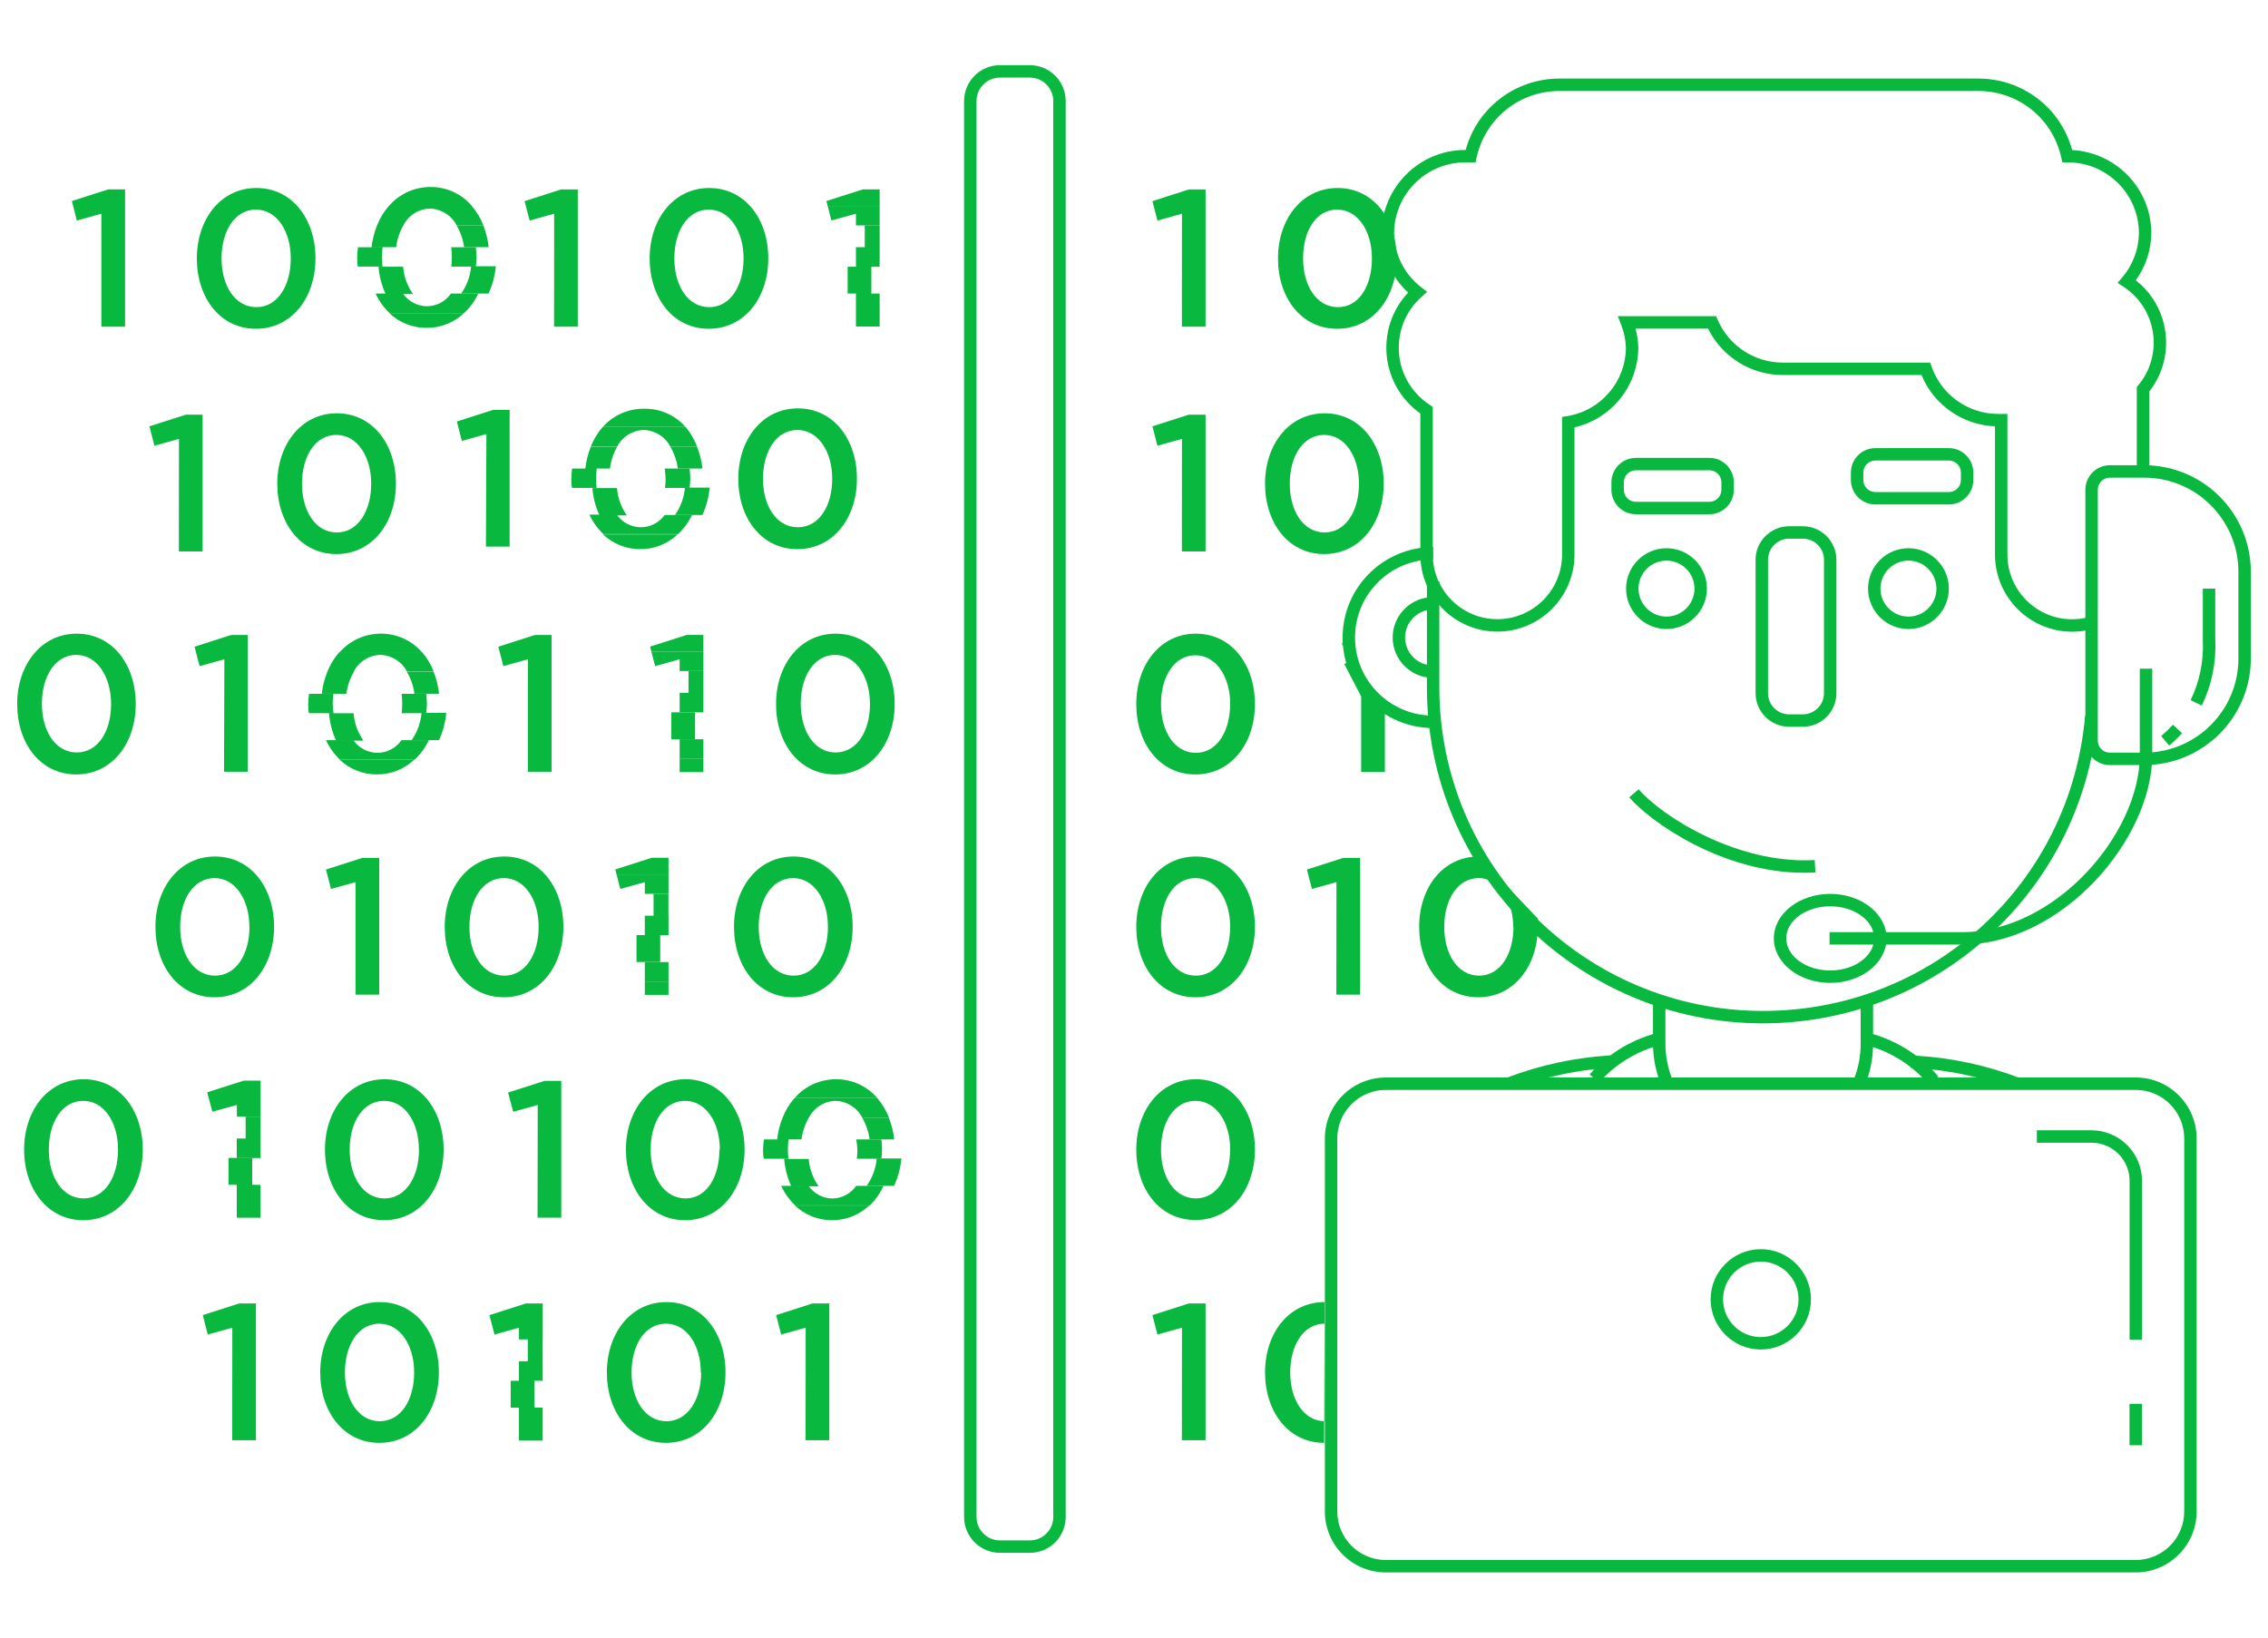 <?xml version="1.0" encoding="utf-8"?>
<!-- Generator: Adobe Illustrator 16.0.0, SVG Export Plug-In . SVG Version: 6.00 Build 0)  -->
<!DOCTYPE svg PUBLIC "-//W3C//DTD SVG 1.1//EN" "http://www.w3.org/Graphics/SVG/1.1/DTD/svg11.dtd">
<svg version="1.1" id="Layer_1" xmlns="http://www.w3.org/2000/svg" xmlns:xlink="http://www.w3.org/1999/xlink" x="0px" y="0px"
	 width="360px" height="260px" viewBox="0 0 360 260" enable-background="new 0 0 360 260" xml:space="preserve">
<g>
	<path fill="#09B83E" d="M127.886,210.797l-3.894,1.086l-0.796-3.084l5.79-1.853h2.649v21.714h-3.764L127.886,210.797z
		 M96.328,217.905c0-6.182,3.764-11.176,9.453-11.176c5.688,0,9.38,4.937,9.38,11.176c0,6.238-3.764,11.175-9.453,11.175
		S96.328,224.13,96.328,217.905z M111.238,217.905c0-4.271-2.186-7.745-5.53-7.745c-3.344,0-5.458,3.387-5.458,7.745
		c0,4.356,2.157,7.744,5.53,7.744c3.373,0,5.515-3.417,5.515-7.744H111.238z M36.875,210.797l-3.894,1.086l-0.796-3.084l5.791-1.853
		h2.649v21.714h-3.764L36.875,210.797z M50.83,217.905c0-6.182,3.764-11.176,9.453-11.176c5.688,0,9.38,4.937,9.38,11.176
		c0,6.238-3.764,11.175-9.453,11.175S50.83,224.13,50.83,217.905z M65.74,217.905c0-4.271-2.186-7.745-5.53-7.745
		c-3.344,0-5.458,3.387-5.458,7.745c0,4.356,2.157,7.744,5.53,7.744C63.656,225.649,65.74,222.232,65.74,217.905z M16.088,33.931
		l-3.894,1.085l-0.782-3.098l5.791-1.854h2.649v21.802h-3.764V33.931z M87.961,33.931l-3.894,1.085l-0.796-3.083l5.791-1.854h2.649
		v21.787h-3.764L87.961,33.931z M31.244,41.023c0-6.182,3.764-11.175,9.453-11.175c5.689,0,9.38,4.936,9.38,11.175
		s-3.764,11.176-9.453,11.176S31.244,47.263,31.244,41.023L31.244,41.023z M46.154,41.023c0-4.271-2.186-7.744-5.53-7.744
		c-3.344,0-5.458,3.387-5.458,7.744s2.157,7.744,5.53,7.744C44.07,48.768,46.154,45.352,46.154,41.023z M103.118,41.023
		c0-6.182,3.763-11.175,9.453-11.175c5.688,0,9.38,4.936,9.38,11.175s-3.764,11.176-9.453,11.176
		C106.809,52.199,103.118,47.263,103.118,41.023z M118.027,41.023c0-4.271-2.186-7.744-5.529-7.744
		c-3.344,0-5.458,3.387-5.458,7.744s2.157,7.744,5.53,7.744C115.943,48.768,118.027,45.352,118.027,41.023z M67.695,52.054
		c2.217,0.021,4.355-0.82,5.964-2.345h-11.87C63.38,51.225,65.497,52.065,67.695,52.054z M68.332,29.688
		c-2.527-0.007-4.931,1.088-6.587,2.997h13.145C73.252,30.768,70.853,29.671,68.332,29.688z M72.472,35.783
		c0.624,1.063,1.027,2.238,1.187,3.46h3.908c-0.126-1.187-0.414-2.351-0.854-3.46H72.472z M73.196,46.611h4.342
		c0.638-1.369,1.03-2.839,1.158-4.343h-3.908C74.655,43.832,74.105,45.332,73.196,46.611z"/>
	<path fill="#09B83E" d="M71.719,40.879c-0.001,0.483-0.03,0.967-0.086,1.447h3.894c0.063-0.48,0.102-0.964,0.116-1.447
		c-0.009-0.542-0.048-1.084-0.116-1.621h-3.908C71.688,39.795,71.722,40.337,71.719,40.879z M67.752,48.623
		c-1.514-0.023-2.924-0.771-3.793-2.012h-4.342c0.538,1.166,1.294,2.217,2.229,3.098h11.812c0.943-0.88,1.709-1.931,2.258-3.098
		h-4.343C70.707,47.867,69.279,48.618,67.752,48.623z"/>
	<path fill="#09B83E" d="M63.989,42.341h-3.908c0.122,1.502,0.504,2.972,1.129,4.343h4.342
		C64.649,45.403,64.108,43.903,63.989,42.341z M68.259,33.119c1.789,0.054,3.407,1.074,4.227,2.664h4.242
		c-0.437-1.131-1.063-2.179-1.853-3.098H61.73c-0.799,0.918-1.436,1.966-1.882,3.098h4.184
		C64.84,34.182,66.466,33.157,68.259,33.119L68.259,33.119z M64.018,35.783h-4.169c-0.447,1.107-0.739,2.272-0.869,3.46h3.908
		C63.031,38.025,63.415,36.85,64.018,35.783z M60.63,40.879c-0.001-0.542,0.033-1.084,0.102-1.621h-3.909
		c-0.074,0.537-0.117,1.078-0.13,1.621c0,0.506,0,0.984,0.116,1.447h3.909C60.659,41.846,60.63,41.362,60.63,40.879z
		 M134.544,42.341h3.764v4.271h-3.764V42.341z M135.862,49.709h3.764v2.128h-3.764V49.709z M135.862,46.611h3.764v3.098h-3.764
		V46.611z M135.862,39.243h3.764v3.098h-3.764V39.243z M139.625,30.064h-2.649l-5.805,1.854l0.203,0.781h8.251V30.064
		L139.625,30.064z M137.266,35.783h2.359v3.46h-2.359V35.783z"/>
	<path fill="#09B83E" d="M139.625,32.699h-8.251l0.594,2.303l3.894-1.071v1.853h3.764V32.699L139.625,32.699z M116.508,147.16
		c0-6.181,3.763-11.174,9.453-11.174c5.688,0,9.38,4.936,9.38,11.174c0,6.24-3.764,11.177-9.453,11.177
		C120.199,158.337,116.508,153.385,116.508,147.16z M131.417,147.16c0-4.27-2.186-7.744-5.529-7.744
		c-3.344,0-5.458,3.388-5.458,7.744c0,4.357,2.157,7.745,5.53,7.745C129.333,154.905,131.417,151.475,131.417,147.16z
		 M56.433,140.054l-3.895,1.085l-0.796-3.083l5.79-1.854h2.664v21.715h-3.763V140.054z M70.59,147.16
		c0-6.181,3.764-11.174,9.453-11.174c5.689,0,9.38,4.936,9.38,11.174c0,6.24-3.764,11.177-9.453,11.177
		C74.281,158.337,70.59,153.385,70.59,147.16z M85.5,147.16c0-4.27-2.186-7.744-5.53-7.744s-5.457,3.388-5.457,7.744
		c0,4.357,2.156,7.745,5.529,7.745S85.5,151.475,85.5,147.16z M24.672,147.16c0-6.181,3.764-11.174,9.453-11.174
		c5.689,0,9.38,4.936,9.38,11.174c0,6.24-3.764,11.177-9.453,11.177C28.364,158.337,24.672,153.385,24.672,147.16z M39.583,147.16
		c0-4.27-2.186-7.744-5.53-7.744c-3.344,0-5.457,3.388-5.457,7.744c0,4.357,2.157,7.745,5.53,7.745c3.373,0,5.472-3.431,5.472-7.745
		H39.583z M3.827,182.525c0-6.181,3.764-11.175,9.453-11.175c5.689,0,9.38,4.937,9.38,11.175c0,6.239-3.764,11.205-9.438,11.205
		S3.827,188.765,3.827,182.525z M18.737,182.525c0-4.271-2.186-7.745-5.53-7.745c-3.344,0-5.458,3.388-5.458,7.745
		c0,4.358,2.157,7.745,5.53,7.745C16.652,190.271,18.737,186.854,18.737,182.525z M99.354,182.525
		c0-6.181,3.764-11.175,9.453-11.175c5.689,0,9.38,4.937,9.38,11.175c0,6.239-3.778,11.205-9.453,11.205
		C103.059,193.73,99.354,188.765,99.354,182.525z M114.264,182.525c0-4.271-2.186-7.745-5.53-7.745
		c-3.344,0-5.458,3.388-5.458,7.745c0,4.358,2.157,7.745,5.53,7.745c3.373,0,5.385-3.416,5.385-7.745H114.264z M51.583,182.525
		c0-6.181,3.764-11.175,9.453-11.175c5.689,0,9.38,4.937,9.38,11.175c0,6.239-3.764,11.205-9.438,11.205
		C55.303,193.73,51.583,188.765,51.583,182.525z M66.493,182.525c0-4.271-2.186-7.745-5.53-7.745s-5.458,3.388-5.458,7.745
		c0,4.358,2.157,7.745,5.53,7.745s5.472-3.416,5.472-7.745H66.493z M85.355,175.433l-3.894,1.085l-0.811-3.055l5.791-1.853h2.649
		v21.715h-3.764L85.355,175.433z M35.616,104.674l-3.937,1.086l-0.796-3.083l5.791-1.854h2.649v21.715h-3.764L35.616,104.674z
		 M2.727,111.781c0-6.181,3.764-11.175,9.453-11.175c5.689,0,9.366,4.936,9.366,11.175s-3.764,11.176-9.452,11.176
		C6.403,122.957,2.727,118.021,2.727,111.781z M17.637,111.781c0-4.27-2.186-7.802-5.53-7.802c-3.344,0-5.457,3.388-5.457,7.744
		c0,4.357,2.156,7.745,5.529,7.745S17.637,116.11,17.637,111.781z M83.792,104.674l-3.894,1.086l-0.796-3.083l5.791-1.854h2.664
		v21.715h-3.764V104.674z M123.181,111.781c0-6.181,3.763-11.175,9.453-11.175c5.689,0,9.38,4.936,9.38,11.175
		s-3.764,11.176-9.453,11.176C126.872,122.957,123.181,118.021,123.181,111.781z M138.091,111.781c0-4.27-2.186-7.802-5.529-7.802
		s-5.458,3.388-5.458,7.744c0,4.357,2.157,7.745,5.53,7.745S138.091,116.096,138.091,111.781z M28.407,69.686l-3.894,1.086
		l-0.796-3.083l5.791-1.854h2.649v21.714h-3.764L28.407,69.686z M44.012,76.794c0-6.182,3.764-11.176,9.453-11.176
		s9.38,4.937,9.38,11.176s-3.764,11.175-9.453,11.175C47.703,87.969,44.012,83.019,44.012,76.794z M58.922,76.794
		c0-4.271-2.186-7.745-5.53-7.745c-3.344,0-5.458,3.388-5.458,7.745c0,4.356,2.157,7.744,5.53,7.744
		C56.837,84.538,58.922,81.107,58.922,76.794z M77.206,68.918l-3.895,1.086l-0.796-3.083l5.79-1.854h2.591v21.714h-3.764
		L77.206,68.918z M117.188,76.012c0-6.181,3.764-11.176,9.453-11.176s9.38,4.937,9.38,11.176s-3.764,11.176-9.453,11.176
		S117.188,82.266,117.188,76.012z M132.098,76.012c0-4.271-2.186-7.744-5.53-7.744c-3.344,0-5.458,3.387-5.458,7.744
		s2.157,7.701,5.53,7.701C130.014,83.713,132.098,80.34,132.098,76.012z"/>
	<path fill="#09B83E" d="M163.468,246.54h-4.748c-3.138,0-5.691-2.553-5.691-5.691V16.038c0-3.138,2.553-5.69,5.691-5.69h4.748
		c3.138,0,5.69,2.553,5.69,5.69v224.811C169.158,243.987,166.605,246.54,163.468,246.54z M158.72,12.319
		c-2.051,0-3.719,1.668-3.719,3.719v224.811c0,2.052,1.668,3.72,3.719,3.72h4.748c2.05,0,3.718-1.668,3.718-3.72V16.038
		c0-2.051-1.668-3.719-3.718-3.719H158.72z"/>
	<path fill="#09B83E" d="M187.613,210.797l-3.895,1.086l-0.795-3.084l5.789-1.853h2.65v21.714h-3.765L187.613,210.797z
		 M210.182,229.08c-5.675,0-9.381-4.937-9.381-11.175c0-6.239,3.764-11.176,9.453-11.176 M210.254,210.16
		c-3.329,0-5.457,3.387-5.457,7.745c0,4.356,2.157,7.744,5.529,7.744 M187.613,33.931l-3.895,1.085l-0.795-3.083l5.789-1.854h2.65
		v21.787h-3.765L187.613,33.931z M202.856,41.023c0-6.182,3.765-11.175,9.453-11.175s9.38,4.936,9.38,11.175
		s-3.764,11.176-9.453,11.176C206.548,52.199,202.856,47.263,202.856,41.023z M217.767,41.023c0-4.271-2.187-7.744-5.53-7.744
		c-3.343,0-5.399,3.387-5.399,7.744s2.157,7.744,5.531,7.744C215.74,48.768,217.767,45.352,217.767,41.023z M212.136,140.054
		l-3.895,1.085l-0.796-3.083l5.791-1.854h2.648v21.715h-3.764L212.136,140.054z M244.098,145.843v1.317
		c0,6.183-3.763,11.177-9.452,11.177s-9.38-4.937-9.38-11.177c0-6.238,3.764-11.174,9.453-11.174 M240.19,147.16
		c-0.001-0.669-0.06-1.338-0.174-1.997c-0.506-2.895-2.099-5.139-4.343-5.645c-0.319-0.069-0.645-0.104-0.971-0.103
		c-3.329,0-5.456,3.388-5.456,7.744c0,4.357,2.156,7.745,5.529,7.745c3.372,0,5.457-3.431,5.457-7.745H240.19z M180.361,147.16
		c0-6.181,3.763-11.174,9.452-11.174c5.688,0,9.381,4.936,9.381,11.174c0,6.24-3.764,11.177-9.453,11.177
		S180.361,153.385,180.361,147.16z M195.271,147.16c0-4.27-2.186-7.744-5.529-7.744c-3.343,0-5.458,3.388-5.458,7.744
		c0,4.357,2.157,7.745,5.53,7.745c3.374,0,5.443-3.431,5.443-7.745H195.271z M180.361,182.525c0-6.181,3.763-11.175,9.452-11.175
		c5.688,0,9.381,4.937,9.381,11.175c0,6.239-3.764,11.176-9.453,11.176S180.361,188.765,180.361,182.525z M195.271,182.525
		c0-4.271-2.186-7.745-5.529-7.745c-3.343,0-5.458,3.388-5.458,7.745c0,4.358,2.157,7.745,5.53,7.745
		c3.374,0,5.443-3.416,5.443-7.745H195.271z M213.381,105.427l1.115-0.622l-0.798-3.084l-0.723,0.449l6.847,10.133v10.264h-3.765
		v-12.001L213.381,105.427z M180.361,111.781c0-6.181,3.763-11.175,9.452-11.175c5.688,0,9.381,4.936,9.381,11.175
		s-3.764,11.176-9.453,11.176S180.361,118.021,180.361,111.781z M195.271,111.781c0-4.27-2.186-7.744-5.529-7.744
		c-3.343,0-5.458,3.388-5.458,7.744c0,4.357,2.157,7.745,5.53,7.745c3.374,0,5.443-3.416,5.443-7.745H195.271z M187.613,69.686
		l-3.895,1.086l-0.795-3.083l5.789-1.854h2.65v21.714h-3.765L187.613,69.686z M200.801,76.794c0-6.182,3.764-11.176,9.453-11.176
		c5.688,0,9.381,4.937,9.381,11.176s-3.764,11.175-9.453,11.175S200.801,83.019,200.801,76.794z M215.711,76.794
		c0-4.271-2.186-7.745-5.529-7.745c-3.345,0-5.458,3.388-5.458,7.745c0,4.356,2.157,7.744,5.53,7.744S215.711,81.107,215.711,76.794
		z"/>
	<path fill="#09B83E" d="M319.747,172.938c-4.228-1.602-8.621-2.653-13.102-3.14c0.354,0.363,0.698,0.74,1.029,1.13l-1.502,1.277
		c-0.833-0.979-1.751-1.868-2.741-2.658c-0.053-0.002-0.104-0.005-0.156-0.007l0.005-0.111c-1.784-1.395-3.8-2.474-5.974-3.188
		c-0.057,1.969-0.447,3.896-1.159,5.739l-1.84-0.713c0.688-1.779,1.037-3.651,1.034-5.563v-6.718h1.973v5.19
		c2.483,0.738,4.792,1.901,6.836,3.435c5.586,0.33,11.063,1.5,16.296,3.481L319.747,172.938z M239.92,172.938l-0.703-1.843
		c5.26-2.007,10.771-3.193,16.393-3.529c2.03-1.51,4.317-2.656,6.77-3.384v-5.339h1.973v6.804c-0.002,1.913,0.347,3.785,1.034,5.565
		l-1.839,0.711c-0.705-1.822-1.094-3.73-1.158-5.678c-2.174,0.714-4.196,1.796-5.985,3.194l0.003,0.059
		c-0.027,0.001-0.055,0.003-0.081,0.004c-0.907,0.716-1.753,1.514-2.528,2.388l-1.475-1.31c0.25-0.281,0.506-0.556,0.77-0.823
		C248.585,170.251,244.167,171.316,239.92,172.938z M227.48,115.591c-7.923,0-14.369-6.446-14.369-14.369
		s6.446-14.369,14.369-14.369v1.972c-6.836,0-12.397,5.562-12.397,12.397s5.562,12.396,12.397,12.396V115.591z M227.48,107.629
		c-3.548-0.004-6.423-2.884-6.421-6.42c0.005-3.536,2.882-6.409,6.415-6.409c0.002,0,0.004,0,0.007,0l-0.002,1.973
		c-0.002,0-0.004,0-0.005,0c-2.447,0-4.439,1.989-4.442,4.438c-0.002,2.448,1.989,4.443,4.438,4.445L227.48,107.629z"/>
	<path fill="#09B83E" d="M279.841,162.478c-29.415,0-53.346-23.93-53.346-53.345V92.312h1.972v16.821
		c0,28.326,23.046,51.372,51.373,51.372c26.801-0.022,48.782-20.172,51.131-46.869l1.964,0.172
		c-1.171,13.313-7.241,25.618-17.093,34.648C305.991,157.486,293.205,162.466,279.841,162.478z"/>
	<path fill="#09B83E" d="M271.327,81.645H259.66c-2.14,0-3.881-1.741-3.881-3.881v-1.188c0-2.14,1.741-3.881,3.881-3.881h11.667
		c2.141,0,3.882,1.741,3.882,3.881v1.188C275.209,79.903,273.468,81.645,271.327,81.645z M259.66,74.667
		c-1.053,0-1.909,0.856-1.909,1.909v1.188c0,1.052,0.856,1.909,1.909,1.909h11.667c1.053,0,1.91-0.857,1.91-1.909v-1.188
		c0-1.053-0.857-1.909-1.91-1.909H259.66z"/>
	<path fill="#09B83E" d="M309.342,80.096h-11.667c-2.141,0-3.882-1.741-3.882-3.882v-1.187c0-2.14,1.741-3.881,3.882-3.881h11.667
		c2.14,0,3.881,1.741,3.881,3.881v1.187C313.223,78.354,311.481,80.096,309.342,80.096z M297.675,73.118
		c-1.053,0-1.91,0.856-1.91,1.909v1.187c0,1.053,0.857,1.909,1.91,1.909h11.667c1.053,0,1.909-0.856,1.909-1.909v-1.187
		c0-1.053-0.856-1.909-1.909-1.909H297.675z"/>
	<path fill="#09B83E" d="M286.166,115.388h-2.172c-2.938,0-5.329-2.391-5.329-5.328V88.881c0-2.938,2.392-5.329,5.329-5.329h2.172
		c2.938,0,5.328,2.391,5.328,5.329v21.179C291.494,112.997,289.104,115.388,286.166,115.388z M283.994,85.524
		c-1.851,0-3.356,1.506-3.356,3.356v21.179c0,1.851,1.506,3.356,3.356,3.356h2.172c1.851,0,3.355-1.506,3.355-3.356V88.881
		c0-1.851-1.505-3.356-3.355-3.356H283.994z"/>
	<path fill="#09B83E" d="M264.524,99.87c-3.537,0-6.415-2.878-6.415-6.415s2.878-6.414,6.415-6.414c3.536,0,6.414,2.877,6.414,6.414
		S268.061,99.87,264.524,99.87z M264.524,89.013c-2.449,0-4.442,1.993-4.442,4.442c0,2.45,1.993,4.442,4.442,4.442
		s4.441-1.992,4.441-4.442C268.966,91.006,266.974,89.013,264.524,89.013z"/>
	<path fill="#09B83E" d="M302.929,99.87c-3.537,0-6.415-2.878-6.415-6.415s2.878-6.414,6.415-6.414s6.415,2.877,6.415,6.414
		S306.466,99.87,302.929,99.87z M302.929,89.013c-2.45,0-4.442,1.993-4.442,4.442c0,2.45,1.992,4.442,4.442,4.442
		c2.449,0,4.443-1.992,4.443-4.442C307.372,91.006,305.378,89.013,302.929,89.013z"/>
	<path fill="#09B83E" d="M286.383,138.569c-13.029,0-24.43-8.082-27.774-11.973l1.494-1.286
		c3.672,4.269,15.631,11.948,27.946,11.239l0.113,1.969C287.566,138.553,286.972,138.569,286.383,138.569z"/>
	<path fill="#09B83E" d="M328.913,100.295c-6.749,0-12.242-5.488-12.249-12.238V67.681c-5.145-0.196-9.716-3.4-11.665-8.141h-22.062
		c-5.037-0.018-9.605-2.89-11.819-7.368h-11.513c0.271,0.995,0.421,2.019,0.447,3.057c-0.073,6.109-4.284,11.275-10.133,12.619
		v20.208c-0.007,6.734-5.489,12.218-12.223,12.224c-0.004,0-0.008,0-0.012,0c-6.741,0-12.227-5.48-12.233-12.223V65.648
		c-0.786-0.557-1.507-1.201-2.147-1.92c-2.276-2.551-3.423-5.835-3.229-9.248c0.173-3.034,1.387-5.847,3.446-8.033
		c-2.642-2.42-4.162-5.794-4.209-9.421c0.026-7.27,5.947-13.191,13.2-13.217h0.131c1.84-6.684,7.833-11.305,14.838-11.335h66.593
		c7.015,0.03,13.011,4.659,14.846,11.353c6.967,0.354,12.542,6.138,12.56,13.185c-0.029,2.702-0.899,5.32-2.469,7.488
		c0.101,0.079,0.201,0.16,0.299,0.242c5.23,4.359,6.018,12.1,1.837,17.418v12.144h-1.973v-12.85l0.229-0.274
		c3.74-4.488,3.133-11.182-1.354-14.922c-0.315-0.263-0.648-0.509-0.989-0.732l-0.94-0.614l0.731-0.854
		c1.687-1.963,2.63-4.468,2.658-7.055c-0.016-6.167-5.055-11.206-11.234-11.221h-0.919l-0.172-0.772
		c-1.377-6.192-6.77-10.536-13.112-10.563h-66.586c-6.339,0.026-11.731,4.37-13.107,10.563l-0.173,0.772h-1.688
		c-6.169,0.021-11.21,5.062-11.231,11.235c0.043,3.383,1.612,6.521,4.307,8.595l0.941,0.726l-0.887,0.792
		c-2.158,1.925-3.438,4.575-3.602,7.463c-0.165,2.887,0.805,5.665,2.729,7.823c0.645,0.722,1.384,1.355,2.199,1.883l0.449,0.291
		v23.466c0.005,5.654,4.608,10.251,10.262,10.251c0.004,0,0.006,0,0.01,0c5.647-0.004,10.248-4.604,10.253-10.252V66.199
		l0.827-0.136c5.327-0.872,9.24-5.424,9.305-10.822c-0.031-1.246-0.285-2.501-0.757-3.694l-0.53-1.348h15.602l0.257,0.594
		c1.781,4.1,5.82,6.759,10.289,6.774h23.438l0.231,0.661c1.553,4.446,5.76,7.455,10.468,7.489h1.559v22.338
		c0.005,5.662,4.614,10.267,10.276,10.267c0.003,0,0.005,0,0.008,0c0.801,0,1.602-0.095,2.383-0.282l0.458,1.919
		c-0.929,0.222-1.885,0.335-2.839,0.336C328.919,100.295,328.916,100.295,328.913,100.295z"/>
	<path fill="#09B83E" d="M339.003,249.652H219.968c-5.333,0-9.672-4.339-9.672-9.672v-59.235c0-5.333,4.339-9.672,9.672-9.672
		h119.035c5.333,0,9.671,4.339,9.671,9.672v59.235C348.674,245.313,344.336,249.652,339.003,249.652z M219.968,173.045
		c-4.246,0-7.7,3.455-7.7,7.7v59.235c0,4.245,3.454,7.7,7.7,7.7h119.035c4.245,0,7.699-3.455,7.699-7.7v-59.235
		c0-4.245-3.454-7.7-7.699-7.7H219.968z"/>
	<path fill="#09B83E" d="M339.989,229.457h-1.973v-6.572h1.973V229.457z M340.003,212.693h-1.972v-25.232
		c-0.007-3.319-2.715-6.027-6.036-6.034h-8.685v-1.972h8.687c4.406,0.009,7.998,3.6,8.006,8.004V212.693z"/>
	<path fill="#09B83E" d="M279.492,214.259c-4.391,0-7.964-3.572-7.964-7.964c0-4.391,3.573-7.964,7.964-7.964
		c4.392,0,7.963,3.573,7.963,7.964C287.455,210.687,283.884,214.259,279.492,214.259z M279.492,200.304
		c-3.304,0-5.991,2.688-5.991,5.991c0,3.305,2.688,5.992,5.991,5.992s5.991-2.688,5.991-5.992
		C285.483,202.991,282.796,200.304,279.492,200.304z"/>
	<path fill="#09B83E" d="M340.363,121.468h-5.472c-2.14,0-3.881-1.741-3.881-3.881V77.749c0-2.141,1.741-3.882,3.881-3.882h5.472
		c9.325,0,16.91,7.586,16.91,16.91v13.781C357.273,113.883,349.688,121.468,340.363,121.468z M334.892,75.84
		c-1.053,0-1.908,0.856-1.908,1.909v39.838c0,1.052,0.855,1.908,1.908,1.908h5.472c8.236,0,14.938-6.7,14.938-14.937V90.777
		c0-8.236-6.701-14.938-14.938-14.938H334.892z"/>
	<path fill="#09B83E" d="M344.314,118.369l-1.272-1.507c0.655-0.554,1.282-1.157,1.863-1.794l1.456,1.33
		C345.724,117.097,345.035,117.76,344.314,118.369z M349.487,112.025l-1.773-0.863c1.427-2.935,2.099-6.208,1.942-9.467l-0.001-8.24
		h1.973v8.193C351.799,105.189,351.06,108.793,349.487,112.025z"/>
	<path fill="#09B83E" d="M290.508,156.051c-4.935,0-8.948-3.17-8.948-7.066s4.014-7.065,8.948-7.065s8.948,3.169,8.948,7.065
		S295.442,156.051,290.508,156.051z M290.508,143.891c-3.846,0-6.976,2.285-6.976,5.094s3.13,5.094,6.976,5.094
		c3.847,0,6.976-2.285,6.976-5.094S294.354,143.891,290.508,143.891z"/>
	<path fill="#09B83E" d="M311.383,149.971h-20.976v-1.973h20.976c14.96,0,28.27-15.72,28.27-28.109v-13.724h1.973v13.724
		C341.625,133.148,327.387,149.971,311.383,149.971z"/>
	<path fill="#09B83E" d="M101.641,87.188c2.202,0.009,4.322-0.831,5.921-2.346H95.72C97.315,86.361,99.438,87.202,101.641,87.188z
		 M102.263,64.894c-2.511-0.032-4.913,1.024-6.587,2.896h13.145C107.166,65.909,104.768,64.851,102.263,64.894z M106.403,70.931
		c0.624,1.062,1.027,2.238,1.187,3.46h3.908c-0.126-1.188-0.414-2.351-0.854-3.46H106.403z M107.142,81.759h4.343
		c0.638-1.368,1.03-2.839,1.158-4.343h-3.922C108.591,78.979,108.046,80.478,107.142,81.759L107.142,81.759z"/>
	<path fill="#09B83E" d="M105.65,76.012c-0.001,0.483-0.03,0.967-0.086,1.447h3.894c0.063-0.48,0.102-0.963,0.116-1.447
		c-0.009-0.542-0.048-1.083-0.116-1.621h-3.952C105.591,74.927,105.64,75.469,105.65,76.012z M101.684,83.713
		c-1.514-0.023-2.924-0.771-3.793-2.012h-4.342c0.538,1.165,1.294,2.218,2.229,3.098h11.841c0.927-0.865,1.683-1.896,2.229-3.04
		h-4.343C104.625,82.993,103.2,83.722,101.684,83.713z"/>
	<path fill="#09B83E" d="M97.935,77.488h-3.908c0.123,1.502,0.505,2.972,1.129,4.343h4.343
		C98.595,80.551,98.055,79.051,97.935,77.488L97.935,77.488z M102.19,68.268c1.789,0.053,3.407,1.073,4.227,2.663h4.242
		c-0.428-1.146-1.049-2.208-1.838-3.142H95.662c-0.799,0.918-1.436,1.966-1.882,3.098h4.198
		C98.795,69.308,100.413,68.302,102.19,68.268z M97.964,70.931H93.78c-0.447,1.108-0.739,2.271-0.869,3.46h3.908
		C96.967,73.173,97.356,71.996,97.964,70.931z M94.62,76.012c-0.001-0.542,0.032-1.083,0.101-1.621h-3.908
		c-0.074,0.537-0.118,1.079-0.13,1.621c0,0.507,0,0.984,0.115,1.447h3.909C94.648,76.979,94.62,76.495,94.62,76.012z
		 M59.834,122.957c2.202,0.01,4.322-0.831,5.92-2.345H53.914C55.509,122.132,57.631,122.973,59.834,122.957z M60.457,100.606
		c-2.527-0.007-4.932,1.087-6.587,2.996h13.144C65.378,101.686,62.978,100.588,60.457,100.606L60.457,100.606z M64.597,106.687
		c0.624,1.062,1.027,2.238,1.187,3.459h3.909c-0.126-1.186-0.414-2.351-0.854-3.459H64.597z M65.335,117.515h4.343
		c0.638-1.369,1.03-2.839,1.158-4.343h-3.923C66.785,114.734,66.24,116.233,65.335,117.515z"/>
	<path fill="#09B83E" d="M63.844,111.781c-0.001,0.484-0.03,0.968-0.087,1.448h3.895c0.063-0.48,0.102-0.964,0.116-1.448
		c-0.009-0.542-0.047-1.083-0.116-1.621h-3.909C63.814,110.697,63.848,111.239,63.844,111.781z M59.877,119.526
		c-1.514-0.023-2.924-0.771-3.792-2.012h-4.343c0.538,1.166,1.294,2.218,2.229,3.098h11.841c0.943-0.88,1.709-1.931,2.258-3.098
		h-4.343C62.854,118.778,61.415,119.531,59.877,119.526L59.877,119.526z"/>
	<path fill="#09B83E" d="M56.128,113.244H52.22c0.122,1.502,0.504,2.971,1.129,4.343h4.343
		C56.789,116.307,56.248,114.806,56.128,113.244z M60.384,103.979c1.789,0.054,3.407,1.073,4.227,2.663h4.241
		c-0.436-1.131-1.063-2.178-1.853-3.098H53.855c-0.813,0.929-1.46,1.992-1.911,3.142h4.184
		C56.929,105.059,58.571,104.015,60.384,103.979z M56.157,106.687h-4.212c-0.447,1.107-0.739,2.272-0.868,3.459h3.908
		C55.141,108.926,55.54,107.75,56.157,106.687z M52.813,111.781c-0.001-0.541,0.033-1.083,0.102-1.621h-3.865
		c-0.074,0.538-0.117,1.079-0.13,1.621c0,0.508,0,0.985,0.116,1.448h3.909C52.871,112.75,52.828,112.267,52.813,111.781z
		 M132.069,193.73c2.202,0.01,4.323-0.831,5.921-2.346h-11.827C127.754,192.901,129.871,193.742,132.069,193.73L132.069,193.73z
		 M132.706,171.351c-2.527-0.008-4.932,1.086-6.586,2.997h13.145C137.627,172.429,135.227,171.332,132.706,171.351z
		 M136.846,177.444c0.624,1.063,1.028,2.239,1.187,3.46h3.909c-0.126-1.187-0.414-2.351-0.854-3.46H136.846z M137.57,188.271h4.343
		c0.638-1.367,1.03-2.838,1.159-4.342h-3.909C139.03,185.494,138.479,186.993,137.57,188.271z"/>
	<path fill="#09B83E" d="M136.093,182.525c-0.001,0.484-0.03,0.968-0.086,1.448h3.894c0.063-0.48,0.102-0.964,0.116-1.448
		c-0.009-0.542-0.048-1.083-0.116-1.621h-3.995C136.005,181.439,136.068,181.981,136.093,182.525z M132.127,190.284
		c-1.514-0.022-2.925-0.771-3.793-2.013h-4.343c0.538,1.168,1.294,2.219,2.229,3.1h11.841c0.917-0.886,1.659-1.938,2.186-3.1h-4.343
		C135.046,189.517,133.638,190.266,132.127,190.284z"/>
	<path fill="#09B83E" d="M128.363,184.002h-3.894c0.122,1.502,0.504,2.972,1.129,4.343h4.343
		C129.033,187.066,128.488,185.566,128.363,184.002z M132.634,174.78c1.788,0.055,3.407,1.074,4.227,2.664h4.241
		c-0.437-1.131-1.063-2.179-1.853-3.097h-13.144c-0.799,0.916-1.436,1.964-1.882,3.097h4.184
		C129.215,175.844,130.841,174.819,132.634,174.78L132.634,174.78z M128.393,177.444h-4.169c-0.447,1.108-0.739,2.272-0.869,3.46
		h3.865C127.375,179.685,127.774,178.508,128.393,177.444z M125.063,182.525c-0.001-0.542,0.032-1.083,0.101-1.621h-3.908
		c-0.074,0.537-0.118,1.079-0.131,1.621c0,0.507,0,0.984,0.116,1.448h3.908C125.092,183.493,125.063,183.01,125.063,182.525
		L125.063,182.525z M106.563,113.099h3.764v4.271h-3.764V113.099z M107.88,120.453h3.764v2.128h-3.764V120.453z"/>
	<path fill="#09B83E" d="M107.88,117.37h3.764v3.097h-3.764V117.37z M107.88,110.001h3.764v3.098h-3.764V110.001z M111.644,100.809
		h-2.649l-5.805,1.854l0.203,0.781h8.251V100.809L111.644,100.809z M109.284,106.542h2.36v3.459h-2.36V106.542z"/>
	<path fill="#09B83E" d="M111.644,103.443h-8.251l0.593,2.316l3.894-1.086v1.868h3.764V103.443z M101.033,148.464h3.764v4.271
		h-3.764V148.464z M102.35,155.832h3.764v2.127h-3.764V155.832z"/>
	<path fill="#09B83E" d="M102.35,152.748h3.764v3.099h-3.764V152.748z M102.35,145.381h3.764v3.097h-3.764V145.381z
		 M106.114,136.188h-2.664l-5.791,1.853l0.203,0.782h8.251V136.188z M103.74,141.92h2.359v3.461h-2.359V141.92z"/>
	<path fill="#09B83E" d="M106.114,138.823h-8.251l0.594,2.315l3.894-1.085v1.866h3.764V138.823z M81.056,219.223h3.764v4.27h-3.764
		V219.223z M82.374,226.591h3.764v2.127h-3.764V226.591z M82.374,223.492h3.764v3.099h-3.764V223.492z M82.374,216.124h3.764v3.099
		h-3.764V216.124z M86.152,206.946h-2.664l-5.805,1.853l0.203,0.768h8.266V206.946L86.152,206.946z M83.777,212.664h2.36v3.46h-2.36
		V212.664z M86.152,209.566h-8.266l0.608,2.316l3.88-1.086v1.867h3.778V209.566z M36.267,183.842h3.764v4.271h-3.764V183.842z
		 M37.584,191.211h3.764v2.128h-3.764V191.211z M37.584,188.113h3.764v3.098h-3.764V188.113z"/>
	<path fill="#09B83E" d="M37.584,180.759h3.764v3.099h-3.764V180.759z M41.363,171.567h-2.664l-5.805,1.853l0.203,0.782h8.266
		V171.567z M38.989,177.3h2.36v3.459h-2.36V177.3z M41.363,174.202h-8.266l0.608,2.301l3.894-1.07v1.853h3.764V174.202z"/>
</g>
</svg>
